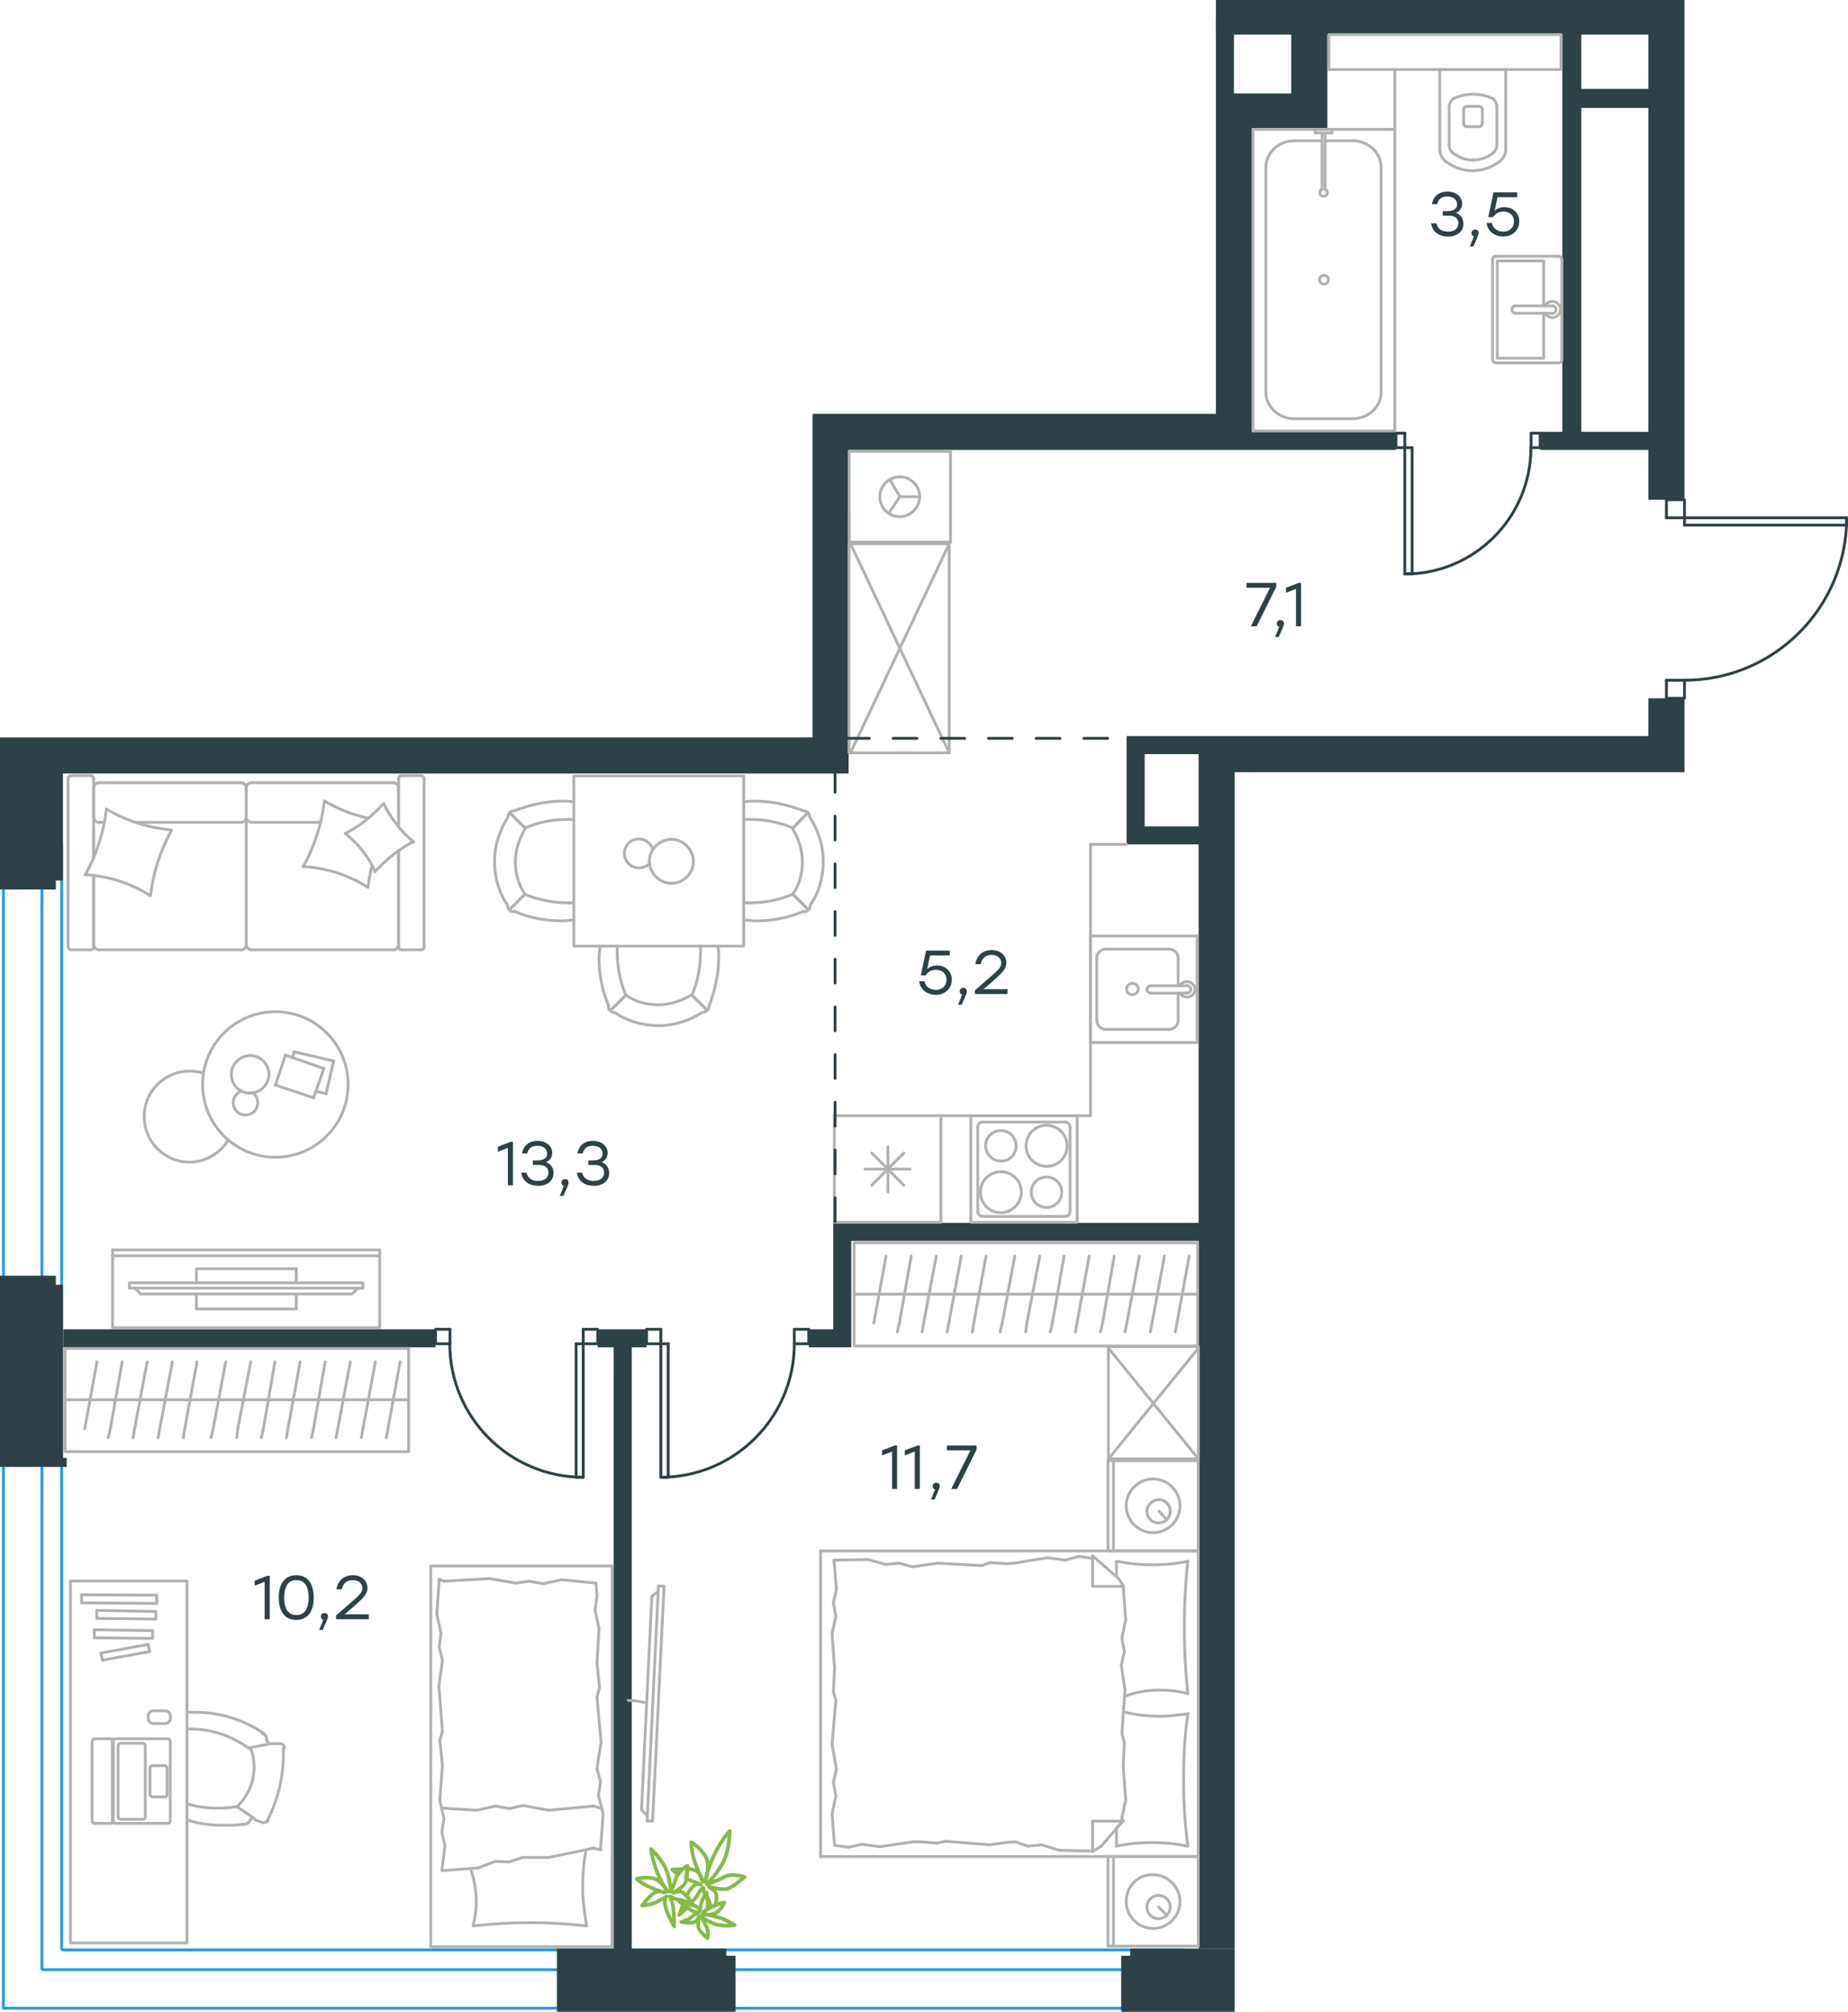 <?xml version="1.0" encoding="utf-8"?>
<!-- Generator: Adobe Illustrator 26.5.0, SVG Export Plug-In . SVG Version: 6.00 Build 0)  -->
<svg version="1.1" id="Слой_1" xmlns="http://www.w3.org/2000/svg" xmlns:xlink="http://www.w3.org/1999/xlink" x="0px" y="0px"
	 viewBox="0 0 983.2 1070" style="enable-background:new 0 0 983.2 1070;" xml:space="preserve">
<style type="text/css">
	.st0{fill:none;stroke:#1D9CEB;stroke-width:1.5;stroke-linecap:round;stroke-linejoin:round;stroke-miterlimit:22.926;}
	.st1{enable-background:new    ;}
	.st2{fill:#2D4146;}
	.st3{fill-rule:evenodd;clip-rule:evenodd;fill:#2D4146;}
	.st4{fill:none;stroke:#2D4146;stroke-width:1.5;stroke-linecap:round;stroke-linejoin:round;stroke-miterlimit:10;}
	.st5{fill:none;stroke:#B2B1B0;stroke-width:1.5;stroke-linecap:round;stroke-linejoin:round;stroke-miterlimit:22.926;}
	.st6{fill:none;stroke:#84BC4A;stroke-width:2;stroke-linecap:round;stroke-linejoin:round;stroke-miterlimit:22.926;}
	.st7{fill:none;stroke:#2D4146;stroke-width:1.5;stroke-linecap:round;stroke-linejoin:round;stroke-dasharray:12.684,12.684;}
</style>
<line class="st0" x1="629.4" y1="1068.1" x2="2.4" y2="1068.1"/>
<line class="st0" x1="629.5" y1="1037.1" x2="33.4" y2="1037.1"/>
<line class="st0" x1="629.5" y1="1047.6" x2="22.4" y2="1047.6"/>
<line class="st0" x1="1.8" y1="1068.1" x2="1.8" y2="449.7"/>
<line class="st0" x1="32.8" y1="1036.5" x2="32.8" y2="449.7"/>
<line class="st0" x1="22.3" y1="1047" x2="22.3" y2="449.7"/>
<g>
	<g class="st1">
		<path class="st2" d="M143.5,838.1v23.1h-2.7v-19.9l-5.3,2.1v-2.7l6.8-2.6H143.5z"/>
		<path class="st2" d="M166.9,849.7c0,7.6-3.4,11.9-9.3,11.9c-5.8,0-9.3-4.3-9.3-11.9s3.5-11.9,9.3-11.9
			C163.5,837.7,166.9,842.1,166.9,849.7z M164.2,849.7c0-6.6-2.6-9.3-6.5-9.3c-3.9,0-6.5,2.7-6.5,9.3s2.6,9.3,6.5,9.3
			C161.5,859,164.2,856.3,164.2,849.7z"/>
		<path class="st2" d="M171.7,866.9h-1.9l2.2-5.4c-0.8-0.2-1.3-0.9-1.3-1.7c0-1.1,0.8-1.9,1.9-1.9c0.8,0,1.9,0.4,1.9,1.9
			C174.4,860.4,174.3,861.1,171.7,866.9z"/>
		<path class="st2" d="M196.1,861.2h-17.3v-2l6.7-5.8c5.6-4.9,7.3-6.3,7.3-8.7c0-2.5-2-4.3-5.2-4.3c-3.3,0-5.1,1.9-5.8,4.9H179
			c0.7-4.6,4-7.5,8.7-7.5c4.7,0,7.8,3,7.8,6.8c0,3.4-2.4,5.5-7.7,10.2l-4.4,3.8h12.8V861.2z"/>
	</g>
	<g class="st1">
		<path class="st2" d="M506.4,521.1c0,4.7-3.7,8-8.4,8c-4.4,0-8.3-2.4-9-7.2h2.8c0.7,3,3.1,4.6,6.2,4.6c3.3,0,5.6-2.3,5.6-5.4
			c0-3.2-2.4-5.3-5.6-5.3c-2.6,0-4.4,1.2-5.5,3h-2.6l2.8-13.2h12.6v2.6h-10.5l-1.5,7.2c1.3-1.2,3-1.9,5.3-1.9
			C502.8,513.5,506.4,516.4,506.4,521.1z"/>
		<path class="st2" d="M511.6,534.4h-1.9l2.2-5.4c-0.8-0.2-1.3-0.9-1.3-1.7c0-1.1,0.8-1.9,1.9-1.9c0.8,0,1.9,0.4,1.9,1.9
			C514.4,527.9,514.3,528.6,511.6,534.4z"/>
		<path class="st2" d="M536,528.7h-17.3v-2l6.7-5.8c5.6-4.9,7.3-6.3,7.3-8.7c0-2.5-2-4.3-5.2-4.3c-3.3,0-5.1,1.9-5.8,4.9h-2.8
			c0.7-4.6,4-7.5,8.7-7.5c4.7,0,7.8,3,7.8,6.8c0,3.4-2.4,5.5-7.7,10.2l-4.4,3.8H536V528.7z"/>
	</g>
	<g class="st1">
		<path class="st2" d="M477.3,768.8v23.1h-2.7V772l-5.3,2.1v-2.7l6.8-2.6H477.3z"/>
		<path class="st2" d="M489.4,768.8v23.1h-2.7V772l-5.3,2.1v-2.7l6.8-2.6H489.4z"/>
		<path class="st2" d="M497.2,797.6h-1.9l2.2-5.4c-0.8-0.2-1.3-0.9-1.3-1.7c0-1.1,0.8-1.9,1.9-1.9c0.8,0,1.9,0.4,1.9,1.9
			C499.9,791.1,499.8,791.8,497.2,797.6z"/>
		<path class="st2" d="M519.6,768.8v2.1l-10.4,21h-3.1l10.2-20.5h-12.5v-2.6H519.6z"/>
	</g>
	<g class="st1">
		<path class="st2" d="M778.6,119c0,4.2-3.4,6.8-8.2,6.8c-4.5,0-8.3-2.2-9-7h2.8c0.7,3.1,3.2,4.4,6.2,4.4c3.4,0,5.5-1.7,5.5-4.4
			c0-2.3-1.4-4.1-5.1-4.1h-3.2v-2.4h2.4c3.5,0,5.2-1.3,5.2-3.6c0-2.6-2.1-4.2-5.1-4.2c-2.8,0-4.7,1-5.5,4.1h-2.8
			c0.9-4.7,4.2-6.7,8.3-6.7c4.4,0,7.8,2.6,7.8,6.4c0,2.2-1.2,4.1-3.3,4.9C777.1,114.1,778.6,116.2,778.6,119z"/>
		<path class="st2" d="M783.9,131.1h-1.9l2.2-5.4c-0.8-0.2-1.3-0.9-1.3-1.7c0-1.1,0.8-1.9,1.9-1.9c0.8,0,1.9,0.4,1.9,1.9
			C786.6,124.6,786.5,125.3,783.9,131.1z"/>
		<path class="st2" d="M808.3,117.8c0,4.7-3.7,8-8.4,8c-4.4,0-8.3-2.4-9-7.2h2.8c0.7,3,3.1,4.6,6.2,4.6c3.3,0,5.6-2.3,5.6-5.4
			c0-3.2-2.4-5.3-5.6-5.3c-2.6,0-4.4,1.2-5.5,3h-2.6l2.8-13.2h12.6v2.6h-10.5l-1.5,7.2c1.3-1.2,3-1.9,5.3-1.9
			C804.8,110.2,808.3,113.1,808.3,117.8z"/>
	</g>
	<g class="st1">
		<path class="st2" d="M272.9,607.3v23.1h-2.7v-19.9l-5.3,2.1v-2.7l6.8-2.6H272.9z"/>
		<path class="st2" d="M294.5,623.9c0,4.2-3.4,6.8-8.2,6.8c-4.5,0-8.3-2.2-9-7h2.8c0.7,3.1,3.2,4.4,6.2,4.4c3.4,0,5.5-1.7,5.5-4.4
			c0-2.3-1.4-4.1-5.1-4.1h-3.2v-2.4h2.4c3.5,0,5.2-1.3,5.2-3.6c0-2.6-2.1-4.2-5.1-4.2c-2.8,0-4.7,1-5.5,4.1h-2.8
			c0.9-4.7,4.2-6.7,8.3-6.7c4.4,0,7.8,2.6,7.8,6.4c0,2.2-1.2,4.1-3.3,4.9C293,619,294.5,621.1,294.5,623.9z"/>
		<path class="st2" d="M299.7,636.1h-1.9l2.2-5.4c-0.8-0.2-1.3-0.9-1.3-1.7c0-1.1,0.8-1.9,1.9-1.9c0.8,0,1.9,0.4,1.9,1.9
			C302.5,629.5,302.4,630.3,299.7,636.1z"/>
		<path class="st2" d="M324.1,623.9c0,4.2-3.4,6.8-8.2,6.8c-4.5,0-8.3-2.2-9-7h2.8c0.7,3.1,3.2,4.4,6.2,4.4c3.4,0,5.5-1.7,5.5-4.4
			c0-2.3-1.4-4.1-5.1-4.1H313v-2.4h2.4c3.5,0,5.2-1.3,5.2-3.6c0-2.6-2.1-4.2-5.1-4.2c-2.8,0-4.7,1-5.5,4.1h-2.8
			c0.9-4.7,4.2-6.7,8.3-6.7c4.4,0,7.8,2.6,7.8,6.4c0,2.2-1.2,4.1-3.3,4.9C322.6,619,324.1,621.1,324.1,623.9z"/>
	</g>
	<g class="st1">
		<path class="st2" d="M679,310v2.1l-10.4,21h-3.1l10.2-20.5h-12.5V310H679z"/>
		<path class="st2" d="M680.3,338.8h-1.9l2.2-5.4c-0.8-0.2-1.3-0.9-1.3-1.7c0-1.1,0.8-1.9,1.9-1.9c0.8,0,1.9,0.4,1.9,1.9
			C683.1,332.2,683,333,680.3,338.8z"/>
		<path class="st2" d="M692.2,310v23.1h-2.7v-19.9l-5.3,2.1v-2.7l6.8-2.6H692.2z"/>
	</g>
</g>
<g>
	<polygon class="st2" points="386.4,1036.4 336.1,1036.4 336.1,716.6 344,716.6 344,707 318,707 318,716.6 326.5,716.6 
		326.5,1036.4 296.3,1036.4 296.3,1070 343.8,1070 386.4,1070 391.3,1070 391.3,1040.2 386.4,1040.2 	"/>
	<polygon class="st2" points="33.5,683.3 29.7,683.3 29.7,678.5 0,678.5 0,780.2 3.4,780.2 7.6,780.2 29.7,780.2 33.5,780.2 
		35.5,780.2 35.5,775.4 33.5,775.4 	"/>
	<rect x="33.6" y="707" class="st2" width="198.1" height="9.6"/>
	<polygon class="st2" points="896.2,391.5 896.2,391.5 896.2,371.4 877.7,371.4 877,371.4 877,391.5 645.6,391.5 637.7,391.5 
		599.4,391.5 599.4,401.1 637.7,401.1 637.7,410.7 637.7,439.5 609,439.5 609,401.1 599.4,401.1 599.4,439.5 599.4,449.1 
		637.7,449.1 637.7,650.4 452.9,650.4 443.3,650.4 443.3,660 443.3,707 430.3,707 430.3,716.6 443.3,716.6 451.8,716.6 452.9,716.6 
		452.9,660 637.7,660 637.7,1036.4 637.7,1036.4 656.9,1036.4 656.9,1036.4 656.9,683.5 656.9,410.7 685.7,410.7 695.3,410.7 
		868,410.7 877.6,410.7 896.2,410.7 	"/>
	<polygon class="st2" points="656.9,1036.4 601.3,1036.4 601.3,1040.2 596.5,1040.2 596.5,1070 596.5,1070 596.5,1070 601.3,1070 
		656.9,1070 	"/>
	<polygon class="st2" points="666.1,229.7 666.1,220.1 666.1,68.9 687,68.9 706.2,68.9 706.2,49.7 706.2,0 687,0 687,49.7 
		666.1,49.7 656.5,49.7 656.5,9.8 646.9,9.8 646.9,49.7 646.9,56.3 646.9,68.9 646.9,220.1 451.5,220.1 432.3,220.1 432.3,239.3 
		432.3,392.2 33.5,392.2 0,392.2 0,473.1 29.7,473.1 29.7,468.3 33.5,468.3 33.5,411.4 432.3,411.4 451.5,411.4 451.5,392.2 
		451.5,239.3 658.5,239.3 666.1,239.3 742.7,239.3 742.7,229.7 	"/>
	<polygon class="st2" points="896.2,145.4 896.2,126.2 896.2,126.2 896.2,0 877,0 877,46.7 877,56.3 877,88.3 877,229.7 
		819.4,229.7 819.4,239.3 877,239.3 877,265.8 896.2,265.8 896.2,252.4 896.2,252.4 896.2,242.8 896.2,242.8 896.2,201.5 
		896.2,201.5 896.2,200.6 896.2,200.6 	"/>
	<rect x="831.2" y="14.7" class="st2" width="10.1" height="215.5"/>
	<rect x="833.1" y="47.3" class="st2" width="55.3" height="10.1"/>
</g>
<rect x="646.9" class="st3" width="237.6" height="18.4"/>
<g>
	<line class="st4" x1="896.2" y1="279.3" x2="896.2" y2="275.4"/>
	<line class="st4" x1="886.6" y1="275.4" x2="896.2" y2="275.4"/>
	<line class="st4" x1="896.2" y1="361.8" x2="886.6" y2="361.8"/>
	<polyline class="st4" points="896.2,279.3 982.5,279.3 982.5,275.4 896.2,275.4 	"/>
	<polyline class="st4" points="896.2,275.4 896.2,265.8 886.6,265.8 886.6,275.4 	"/>
	<polyline class="st4" points="896.2,361.8 896.2,371.4 886.6,371.4 886.6,361.8 	"/>
	<path class="st4" d="M896.2,361.8c47.7,0,86.3-38.7,86.3-86.4"/>
	<polyline class="st4" points="239.4,714.7 231.7,714.7 231.7,707 239.4,707 	"/>
	<line class="st4" x1="306.5" y1="714.7" x2="310.3" y2="714.7"/>
	<line class="st4" x1="310.3" y1="707" x2="310.3" y2="714.7"/>
	<line class="st4" x1="239.4" y1="714.7" x2="239.4" y2="707"/>
	<polyline class="st4" points="306.5,714.7 306.5,785.7 310.3,785.7 310.3,714.7 	"/>
	<polyline class="st4" points="310.3,714.7 318,714.7 318,707 310.3,707 	"/>
	<path class="st4" d="M310.3,785.7c-39.2,0-71-31.8-71-71"/>
	<polyline class="st4" points="422.6,714.7 430.3,714.7 430.3,707 422.6,707 	"/>
	<line class="st4" x1="355.5" y1="714.7" x2="351.6" y2="714.7"/>
	<line class="st4" x1="351.6" y1="707" x2="351.6" y2="714.7"/>
	<line class="st4" x1="422.6" y1="714.7" x2="422.6" y2="707"/>
	<polyline class="st4" points="355.5,714.7 355.5,785.7 351.6,785.7 351.6,714.7 	"/>
	<polyline class="st4" points="351.6,714.7 344,714.7 344,707 351.6,707 	"/>
	<path class="st4" d="M351.6,785.7c39.2,0,71-31.8,71-71"/>
	<line class="st4" x1="751.3" y1="238.1" x2="747.4" y2="238.1"/>
	<line class="st4" x1="747.4" y1="230.4" x2="747.4" y2="238.1"/>
	<line class="st4" x1="814.6" y1="238.1" x2="814.6" y2="230.4"/>
	<polyline class="st4" points="751.3,238.1 751.3,305.2 747.4,305.2 747.4,238.1 	"/>
	<polyline class="st4" points="747.4,238.1 742.7,238.1 742.7,230.4 747.4,230.4 	"/>
	<polyline class="st4" points="814.6,238.1 819.4,238.1 819.4,230.4 814.6,230.4 	"/>
	<path class="st4" d="M747.4,305.3c37.1,0,67.1-30.1,67.1-67.2"/>
</g>
<g>
	<line class="st5" x1="637.5" y1="987.4" x2="637.5" y2="1035.1"/>
	<line class="st5" x1="589.5" y1="1035.1" x2="589.5" y2="987.4"/>
	<line class="st5" x1="589.5" y1="987.4" x2="637.5" y2="987.4"/>
	<line class="st5" x1="637.5" y1="1035.1" x2="589.5" y2="1035.1"/>
	<line class="st5" x1="616.4" y1="1014.3" x2="620.9" y2="1018.8"/>
	<line class="st5" x1="592.4" y1="1035.1" x2="592.4" y2="987.4"/>
	<path class="st5" d="M599.2,1011.4c0,7.8,6.5,14.3,14.3,14.3s14.3-6.5,14.3-14.3s-6.5-14.3-14.3-14.3
		C605.4,996.8,599.2,1003.3,599.2,1011.4z"/>
	<path class="st5" d="M610.2,1014.3c0,3.6,2.9,6.2,6.2,6.2c3.6,0,6.2-2.9,6.2-6.2c0-3.6-2.9-6.2-6.2-6.2S610.2,1010.7,610.2,1014.3z
		"/>
	<line class="st5" x1="637.5" y1="824.9" x2="637.5" y2="987.4"/>
	<line class="st5" x1="594" y1="838.7" x2="594" y2="830.4"/>
	<line class="st5" x1="597.6" y1="968.6" x2="581.3" y2="968.6"/>
	<line class="st5" x1="594" y1="972.1" x2="597.6" y2="968.6"/>
	<line class="st5" x1="436.6" y1="824.9" x2="637.5" y2="824.9"/>
	<line class="st5" x1="581.3" y1="984.8" x2="581.3" y2="968.6"/>
	<line class="st5" x1="637.5" y1="987.4" x2="436.6" y2="987.4"/>
	<line class="st5" x1="581.3" y1="827.5" x2="595" y2="839.5"/>
	<line class="st5" x1="595" y1="839.5" x2="597.9" y2="843.7"/>
	<line class="st5" x1="594" y1="981.9" x2="594" y2="972.4"/>
	<line class="st5" x1="597.6" y1="843.7" x2="581.3" y2="843.7"/>
	<line class="st5" x1="597.6" y1="968.3" x2="585.9" y2="981.9"/>
	<line class="st5" x1="585.9" y1="981.9" x2="581.3" y2="984.8"/>
	<line class="st5" x1="581.3" y1="827.5" x2="581.3" y2="843.7"/>
	<line class="st5" x1="443.4" y1="899.8" x2="444" y2="887.2"/>
	<line class="st5" x1="445" y1="941" x2="442.7" y2="927.7"/>
	<line class="st5" x1="444.7" y1="955.3" x2="443.4" y2="948.1"/>
	<line class="st5" x1="443.4" y1="948.1" x2="445" y2="941"/>
	<line class="st5" x1="444.7" y1="904.4" x2="443.4" y2="899.8"/>
	<line class="st5" x1="442.7" y1="927.7" x2="444.7" y2="904.4"/>
	<line class="st5" x1="444" y1="981.5" x2="442.7" y2="964.7"/>
	<line class="st5" x1="442.7" y1="964.7" x2="444.7" y2="955.3"/>
	<line class="st5" x1="445" y1="845.3" x2="443.7" y2="829.8"/>
	<line class="st5" x1="444.7" y1="859.6" x2="443.4" y2="852.5"/>
	<line class="st5" x1="443.4" y1="852.5" x2="445" y2="845.3"/>
	<line class="st5" x1="444" y1="887.2" x2="442.7" y2="869"/>
	<line class="st5" x1="442.7" y1="869" x2="444.7" y2="859.6"/>
	<line class="st5" x1="436.6" y1="824.9" x2="436.6" y2="987.4"/>
	<path class="st5" d="M632,900.8c-1.3-11.7-1.9-23.3-1.9-35.3c0-11.7,0.6-23.7,1.9-35.3"/>
	<path class="st5" d="M598.3,902.2c6.5-2.3,12.2-3.3,19.1-3.3c4.9,0,9.7,0.6,14.3,1.9"/>
	<path class="st5" d="M632,830.4c-6.2,1.3-12.7,1.9-18.8,1.9c-6.5,0-12.7-0.6-18.8-1.9"/>
	<path class="st5" d="M632,911.5c-4.9,0.6-9.7,1.3-14.3,1.3c-6.8,0-13.3-0.6-19.8-2.3"/>
	<line class="st5" x1="540.1" y1="979.6" x2="535.6" y2="979.9"/>
	<line class="st5" x1="554.1" y1="981.2" x2="546.9" y2="981.9"/>
	<line class="st5" x1="546.9" y1="981.9" x2="540.1" y2="979.6"/>
	<line class="st5" x1="581.3" y1="984.5" x2="563.5" y2="984.1"/>
	<line class="st5" x1="563.5" y1="984.1" x2="554.1" y2="981.2"/>
	<line class="st5" x1="498.6" y1="980.3" x2="489.8" y2="979.6"/>
	<line class="st5" x1="535.6" y1="979.9" x2="526.5" y2="981.2"/>
	<line class="st5" x1="503.1" y1="979.3" x2="498.6" y2="980.3"/>
	<line class="st5" x1="526.5" y1="981.2" x2="503.1" y2="979.3"/>
	<line class="st5" x1="489.8" y1="979.6" x2="485.9" y2="979.6"/>
	<line class="st5" x1="458.6" y1="980.9" x2="451.5" y2="982.5"/>
	<line class="st5" x1="451.5" y1="982.5" x2="444.4" y2="981.5"/>
	<line class="st5" x1="485.9" y1="979.6" x2="468.1" y2="982.2"/>
	<line class="st5" x1="468.1" y1="982.2" x2="458.6" y2="980.9"/>
	<line class="st5" x1="485.3" y1="833.3" x2="489.8" y2="832.7"/>
	<line class="st5" x1="471.3" y1="832.1" x2="478.4" y2="831.4"/>
	<line class="st5" x1="478.4" y1="831.4" x2="485.3" y2="833.3"/>
	<line class="st5" x1="443.7" y1="829.8" x2="461.9" y2="829.5"/>
	<line class="st5" x1="461.9" y1="829.5" x2="471.3" y2="832.1"/>
	<line class="st5" x1="526.8" y1="831.1" x2="535.6" y2="831.7"/>
	<line class="st5" x1="489.8" y1="832.7" x2="498.9" y2="831.4"/>
	<line class="st5" x1="522.3" y1="832.7" x2="526.8" y2="831.1"/>
	<line class="st5" x1="498.9" y1="831.4" x2="522.3" y2="832.7"/>
	<line class="st5" x1="535.6" y1="831.7" x2="539.5" y2="831.4"/>
	<line class="st5" x1="581" y1="828.8" x2="581.7" y2="828.8"/>
	<line class="st5" x1="566.7" y1="829.8" x2="573.9" y2="827.8"/>
	<line class="st5" x1="573.9" y1="827.8" x2="581" y2="828.8"/>
	<line class="st5" x1="539.5" y1="831.4" x2="557.3" y2="828.5"/>
	<line class="st5" x1="557.3" y1="828.5" x2="566.7" y2="829.8"/>
	<path class="st5" d="M632,981.9c-1.6-11.7-2.3-23.3-2.3-35.3c0-11.7,0.6-23.7,2.3-35.3"/>
	<path class="st5" d="M594,981.9c6.2-1.3,12.7-1.9,18.8-1.9c6.5,0,12.7,0.6,18.8,1.9"/>
	<line class="st5" x1="598.2" y1="926.7" x2="597.6" y2="939.4"/>
	<line class="st5" x1="596.6" y1="885.6" x2="598.5" y2="898.9"/>
	<line class="st5" x1="596.9" y1="871.3" x2="598.2" y2="878.4"/>
	<line class="st5" x1="598.2" y1="878.4" x2="596.6" y2="885.6"/>
	<line class="st5" x1="596.9" y1="922.2" x2="598.2" y2="926.7"/>
	<line class="st5" x1="598.5" y1="898.9" x2="596.9" y2="922.2"/>
	<line class="st5" x1="597.6" y1="843.7" x2="598.9" y2="861.6"/>
	<line class="st5" x1="598.9" y1="861.6" x2="596.9" y2="871.3"/>
	<line class="st5" x1="596.9" y1="967" x2="597.2" y2="968.6"/>
	<line class="st5" x1="597.6" y1="939.4" x2="598.9" y2="957.2"/>
	<line class="st5" x1="598.9" y1="957.2" x2="596.9" y2="967"/>
	<line class="st5" x1="637.5" y1="776.9" x2="637.5" y2="824.9"/>
	<line class="st5" x1="589.5" y1="824.9" x2="589.5" y2="776.9"/>
	<line class="st5" x1="589.8" y1="776.9" x2="637.5" y2="776.9"/>
	<line class="st5" x1="637.5" y1="824.9" x2="589.8" y2="824.9"/>
	<line class="st5" x1="616.7" y1="803.8" x2="620.9" y2="808.4"/>
	<line class="st5" x1="592.4" y1="824.9" x2="592.4" y2="776.9"/>
	<path class="st5" d="M599.2,800.9c0,7.8,6.5,14.3,14.3,14.3s14.3-6.5,14.3-14.3s-6.5-14.3-14.3-14.3S599.2,793.1,599.2,800.9z"/>
	<path class="st5" d="M610.2,803.8c0,3.6,2.9,6.2,6.2,6.2c3.6,0,6.2-2.9,6.2-6.2c0-3.6-2.9-6.2-6.2-6.2
		C613.1,797.7,610.2,800.6,610.2,803.8z"/>
</g>
<g>
	<path class="st5" d="M344,905.8c-3.3-0.8-6.6-1.4-9.8-1.4"/>
	<line class="st5" x1="350.3" y1="843.5" x2="344.3" y2="968.5"/>
	<line class="st5" x1="347.2" y1="968.5" x2="353.3" y2="843.7"/>
	<line class="st5" x1="353.3" y1="843.7" x2="350.3" y2="843.5"/>
	<line class="st5" x1="341.3" y1="962.5" x2="346.8" y2="849.1"/>
	<line class="st5" x1="344.3" y1="965.8" x2="341.3" y2="962.5"/>
	<line class="st5" x1="346.8" y1="849.1" x2="350.3" y2="846.2"/>
	<line class="st5" x1="347.2" y1="968.5" x2="344.3" y2="968.5"/>
</g>
<g>
	<line class="st5" x1="454.4" y1="688.3" x2="529.1" y2="688.3"/>
	<line class="st5" x1="517.3" y1="708.4" x2="518.1" y2="703.7"/>
	<line class="st5" x1="518.1" y1="703.7" x2="524.6" y2="668.1"/>
	<line class="st5" x1="503.9" y1="708.4" x2="504.8" y2="703.7"/>
	<line class="st5" x1="504.8" y1="703.7" x2="511.4" y2="668.1"/>
	<line class="st5" x1="490.6" y1="708.4" x2="491.4" y2="703.7"/>
	<line class="st5" x1="491.4" y1="703.7" x2="498.1" y2="668.1"/>
	<line class="st5" x1="477.4" y1="708.4" x2="478.5" y2="703.7"/>
	<line class="st5" x1="478.5" y1="703.7" x2="484.8" y2="668.1"/>
	<line class="st5" x1="464.9" y1="703.7" x2="471.4" y2="668.1"/>
	<rect x="454.4" y="661" class="st5" width="182.8" height="54.9"/>
	<line class="st5" x1="529.1" y1="688.3" x2="637.2" y2="688.3"/>
	<line class="st5" x1="625.3" y1="708.4" x2="626.2" y2="703.7"/>
	<line class="st5" x1="626.2" y1="703.7" x2="632.7" y2="668.1"/>
	<line class="st5" x1="612" y1="708.4" x2="612.9" y2="703.7"/>
	<line class="st5" x1="612.9" y1="703.7" x2="619.5" y2="668.1"/>
	<line class="st5" x1="598.6" y1="708.4" x2="599.5" y2="703.7"/>
	<line class="st5" x1="599.5" y1="703.7" x2="606.2" y2="668.1"/>
	<line class="st5" x1="585.5" y1="708.4" x2="586.6" y2="703.7"/>
	<line class="st5" x1="586.6" y1="703.7" x2="592.8" y2="668.1"/>
	<line class="st5" x1="572.2" y1="708.4" x2="573" y2="703.7"/>
	<line class="st5" x1="573" y1="703.7" x2="579.5" y2="668.1"/>
	<line class="st5" x1="558.8" y1="708.4" x2="559.9" y2="703.7"/>
	<line class="st5" x1="559.9" y1="703.7" x2="566.1" y2="668.1"/>
	<line class="st5" x1="545.7" y1="708.4" x2="546.3" y2="703.7"/>
	<line class="st5" x1="546.3" y1="703.7" x2="553.2" y2="668.1"/>
	<line class="st5" x1="533.2" y1="703.7" x2="539.9" y2="668.1"/>
	<line class="st5" x1="532.1" y1="708.4" x2="533.2" y2="703.7"/>
</g>
<g>
	<rect x="589.7" y="716.2" class="st5" width="47.9" height="59.7"/>
	<line class="st5" x1="589.7" y1="776" x2="637.6" y2="717"/>
	<line class="st5" x1="589.7" y1="717" x2="637.6" y2="775.9"/>
</g>
<g>
	<path class="st6" d="M376,1002.1c0,0,3.5-2.9,8-10.2c4.4-7.3,4.2-18,4.2-18s-4.9,5.3-8.6,13.5c-3.8,8.2-4.4,13.5-4.4,13.5
		s2.9-8.2,0.4-13.1c-2.7-4.9-7.8-8-7.8-8s-0.2,3.3,1.3,8.7c1.6,5.3,4.7,12.2,4.7,12.2s-0.9-4.9-4.2-6c-0.9-0.2-2.4-0.7-4-0.7
		c-0.2,1.6-0.2,3.8-0.7,5.3c0.2,0.2,0.7,0.2,0.7,0.2c3.5,1.1,7.3,2.9,7.3,2.9s-1.8-1.8-4.9,1.8c-0.9,0.9-1.8,2.4-2.7,4
		c0.9,1.1,2,2.7,2.7,3.5c1.6-1.6,2.9-3.1,3.3-4.2c1.8-3.1,2.9-3.5,2.9-3.5s-0.2,1.6,0.9,3.5c0.4-0.7,0.7-0.9,0.7-0.9
		s0.2,1.3,0.7,3.1c0.7,1.3,1.3,2.9,1.8,4.7c0.7-0.4,1.3-0.7,2.2-1.1l0.2-0.2c0.7-3.1,0.7-6.4-0.7-7.5l-2.9-2.2c0,0,7.5,2.4,10.6,0.9
		c3.1-1.3,8.4-6,8.4-6s-6.6-2.2-10.4-0.2C381.8,1000.4,376,1002.1,376,1002.1z M363.2,994.2c-2.9,0-5.5,0.2-5.5,0.2s1.3,1.3,3.1,2.7
		C361.4,995.7,362.1,994.8,363.2,994.2z M364.3,1011.2c-0.2,0.2-0.2,0.7-0.4,0.9c0.9,0.2,2.2,0.7,3.3,0.9l0.2-0.2
		C366.7,1012.3,365.6,1011.7,364.3,1011.2z M363.4,1013.2c-1.1,2.9-2,5.3-2,5.3s2-1.8,4.2-3.8C365,1014.3,364.1,1013.7,363.4,1013.2
		z M379.1,1018.3c0,0.2,0.2,0.7,0.2,0.7h0.2c0-0.2,0.2-0.4,0.2-0.9C379.4,1018.3,379.4,1018.3,379.1,1018.3z"/>
	<path class="st6" d="M356.8,1006.1c0,0,0.2-3.5-1.8-10.2c-2.2-6.7-8.6-12.4-8.6-12.4s0.7,6.2,3.5,12.9c2.9,6.7,5.3,9.8,5.3,9.8
		s-2.9-5.8-7.3-7.1c-4.4-1.1-9.1,0.2-9.1,0.2s1.8,2,6,4s8.6,3.3,8.6,3.3s-2.2-1.3-4.7-0.2c-2.7,1.3-7.1,7.1-7.1,7.1s5.3-0.4,8-2
		s5.3-2.9,5.3-2.9s-1.6,0.2-1.1,4.2c0.4,4,4.9,11.8,4.9,11.8s0-9.3-0.9-12s-1.1-4-1.1-4s1.8,1.6,4.7,1.8c2.2,0.2,4.9,2,6.6,2.9
		c0.2,0.2,0.7,0.2,0.7,0.2c-0.9-1.6-4.9-8.2-7.5-7.5l-2.9,0.7c0,0,5.8-3.3,6.6-6c0.9-2.7,0.9-8.4,0.9-8.4s-4.9,2.9-6,6.2
		C359,1001.9,356.8,1006.1,356.8,1006.1z"/>
	<path class="st6" d="M372.9,1019.2c0,0,1.8,1.8,6.6,3.8c4.9,2,11.3,0.9,11.3,0.9s-3.8-2.7-8.9-4.2c-5.3-1.6-8.2-1.6-8.2-1.6
		s4.7,1.1,7.5-0.9c2.9-2,4.2-5.3,4.2-5.3s-2,0.2-5.1,1.6c-3.1,1.3-6,3.3-6,3.3s1.8-0.7,2.2-2.7s-0.7-7.3-0.7-7.3s-2.2,3.3-2.7,5.5
		c-0.4,2.2-0.9,4.4-0.9,4.4s0.7-0.9-1.8-2.7c-2.4-1.8-9.1-2.7-9.1-2.7s5.3,4.4,7.3,5.1c2,0.7,2.7,1.3,2.7,1.3s-1.8,0.2-3.3,1.8
		c-1.6,1.6-5.5,2.7-5.5,2.7s7.1,1.3,8.2-0.7l1.1-2c0,0-0.9,4.9,0.2,6.7c1.1,1.8,4.4,4.7,4.4,4.7s0.9-4.2-0.7-6.4
		C374.5,1022.3,372.9,1019.2,372.9,1019.2z"/>
</g>
<g>
	<line class="st5" x1="500.6" y1="593.4" x2="500.6" y2="650.1"/>
	<line class="st5" x1="472.4" y1="609.8" x2="472.4" y2="634"/>
	<line class="st5" x1="463.8" y1="630.4" x2="480.9" y2="613.2"/>
	<line class="st5" x1="463.8" y1="613.2" x2="480.9" y2="630.4"/>
	<line class="st5" x1="460.2" y1="621.8" x2="484.3" y2="621.8"/>
	<line class="st5" x1="500.6" y1="650.1" x2="443.9" y2="650.1"/>
	<line class="st5" x1="443.9" y1="593.4" x2="443.9" y2="650.1"/>
	<line class="st5" x1="500.6" y1="593.4" x2="443.9" y2="593.4"/>
</g>
<g>
	<rect x="580.2" y="497.8" class="st5" width="56.7" height="56.7"/>
	<line class="st5" x1="612.3" y1="528.2" x2="631.3" y2="528.2"/>
	<line class="st5" x1="626.8" y1="524.3" x2="626.8" y2="509.5"/>
	<line class="st5" x1="583.5" y1="509.5" x2="583.5" y2="542.8"/>
	<line class="st5" x1="626.8" y1="542.8" x2="626.8" y2="528.2"/>
	<line class="st5" x1="588.3" y1="547.5" x2="622.1" y2="547.5"/>
	<line class="st5" x1="631.3" y1="524.3" x2="612.3" y2="524.3"/>
	<line class="st5" x1="622.1" y1="504.8" x2="588.3" y2="504.8"/>
	<path class="st5" d="M612.3,528.2L612.3,528.2c-1.1,0-2-0.8-2-1.9c0-1.1,0.8-1.9,2-1.9"/>
	<path class="st5" d="M622.1,504.8c2.5,0,4.7,2.2,4.7,4.7"/>
	<path class="st5" d="M627.7,524.3c0.8-1.4,2.2-2.2,3.9-2.2c2.2,0,4.2,1.9,4.2,4.1c0,2.2-2,4.1-4.2,4.1c-1.7,0-3.1-0.8-3.9-2.2"/>
	<path class="st5" d="M588.3,547.5c-2.5,0-4.7-2.2-4.7-4.7"/>
	<path class="st5" d="M626.8,542.8c0,2.5-2.2,4.7-4.7,4.7"/>
	<path class="st5" d="M583.5,509.5c0-2.5,2.2-4.7,4.7-4.7"/>
	<path class="st5" d="M631.3,524.3h0.3c1.1,0,2,0.8,2,1.9c0,1.1-0.8,1.9-2,1.9h-0.3"/>
	<path class="st5" d="M602.5,529c1.7,0,3.1-1.4,3.1-3c0-1.7-1.4-3-3.1-3s-3.1,1.4-3.1,3C599.4,527.9,600.8,529,602.5,529z"/>
</g>
<g>
	<path class="st5" d="M540.6,609.4c0-4.5-3.6-8.1-8.1-8.1s-8.1,3.6-8.1,8.1s3.6,8.1,8.1,8.1C537,617.6,540.6,614.2,540.6,609.4z"/>
	<path class="st5" d="M543.4,634.1c0-5.9-4.7-10.9-10.9-10.9c-5.9,0-10.9,4.8-10.9,10.9c0,5.9,4.7,10.9,10.9,10.9
		C538.4,645,543.4,640,543.4,634.1z"/>
	<path class="st5" d="M564.9,634.1c0-4.5-3.6-8.1-8.1-8.1s-8.1,3.6-8.1,8.1s3.6,8.1,8.1,8.1C561.2,642.2,564.9,638.6,564.9,634.1z"
		/>
	<path class="st5" d="M567.7,609.4c0-5.9-4.7-10.9-10.9-10.9c-5.9,0-10.9,4.8-10.9,10.9c0,5.9,4.7,10.9,10.9,10.9
		C562.9,620.4,567.7,615.6,567.7,609.4z"/>
	<line class="st5" x1="520.2" y1="644.2" x2="520.2" y2="599.6"/>
	<line class="st5" x1="566.8" y1="647" x2="522.7" y2="647"/>
	<line class="st5" x1="569.3" y1="599.6" x2="569.3" y2="644.2"/>
	<line class="st5" x1="522.7" y1="596.8" x2="566.8" y2="596.8"/>
	<path class="st5" d="M569.3,644.2L569.3,644.2c0,1.7-1.1,2.8-2.5,2.8"/>
	<path class="st5" d="M520.2,599.6L520.2,599.6c0-1.7,1.1-2.8,2.5-2.8"/>
	<path class="st5" d="M522.7,647L522.7,647c-1.4,0-2.5-1.4-2.5-2.8"/>
	<path class="st5" d="M566.8,596.8L566.8,596.8c1.4,0,2.5,1.4,2.5,2.8"/>
	<rect x="516.5" y="593.4" class="st5" width="56.6" height="56.7"/>
</g>
<line class="st5" x1="580.2" y1="449.1" x2="580.2" y2="592.8"/>
<line class="st5" x1="499.7" y1="593.4" x2="580.2" y2="593.4"/>
<line class="st5" x1="580.2" y1="449.1" x2="599.4" y2="449.1"/>
<g>
	<line class="st5" x1="292" y1="962.8" x2="278.3" y2="960.3"/>
	<line class="st5" x1="271" y1="961.9" x2="263.7" y2="960.6"/>
	<line class="st5" x1="278.3" y1="960.3" x2="271" y2="961.9"/>
	<line class="st5" x1="319.3" y1="961.7" x2="316" y2="960.6"/>
	<line class="st5" x1="316" y1="960.6" x2="292" y2="962.8"/>
	<line class="st5" x1="253.7" y1="962.8" x2="235.4" y2="961.7"/>
	<line class="st5" x1="263.7" y1="960.6" x2="253.7" y2="962.8"/>
	<line class="st5" x1="235.4" y1="939" x2="234" y2="925.5"/>
	<line class="st5" x1="233.5" y1="896.9" x2="235.4" y2="883.1"/>
	<line class="st5" x1="233.7" y1="876.1" x2="234.6" y2="868.5"/>
	<line class="st5" x1="235.4" y1="883.1" x2="233.7" y2="876.1"/>
	<line class="st5" x1="234" y1="925.5" x2="235.4" y2="920.9"/>
	<line class="st5" x1="235.4" y1="920.9" x2="233.5" y2="896.9"/>
	<line class="st5" x1="232.4" y1="858.5" x2="233.7" y2="840.2"/>
	<line class="st5" x1="234.6" y1="868.5" x2="232.4" y2="858.5"/>
	<line class="st5" x1="235.1" y1="974.6" x2="236.2" y2="967.1"/>
	<line class="st5" x1="234" y1="957.6" x2="235.4" y2="939"/>
	<line class="st5" x1="236.2" y1="967.1" x2="234" y2="957.6"/>
	<line class="st5" x1="317.6" y1="884.4" x2="319" y2="897.7"/>
	<line class="st5" x1="319.8" y1="926.6" x2="317.6" y2="940.6"/>
	<line class="st5" x1="319.5" y1="947.6" x2="318.4" y2="954.9"/>
	<line class="st5" x1="317.6" y1="940.6" x2="319.5" y2="947.6"/>
	<line class="st5" x1="319" y1="897.7" x2="317.6" y2="902.5"/>
	<line class="st5" x1="317.6" y1="902.5" x2="319.8" y2="926.6"/>
	<line class="st5" x1="320.9" y1="964.9" x2="319.5" y2="983.3"/>
	<line class="st5" x1="318.4" y1="954.9" x2="320.9" y2="964.9"/>
	<line class="st5" x1="317.6" y1="848.8" x2="316.6" y2="856.4"/>
	<line class="st5" x1="317.1" y1="842" x2="317.6" y2="848.8"/>
	<line class="st5" x1="318.7" y1="866.1" x2="317.6" y2="884.4"/>
	<line class="st5" x1="316.6" y1="856.4" x2="318.7" y2="866.1"/>
	<line class="st5" x1="229.2" y1="832.9" x2="325.7" y2="832.9"/>
	<polyline class="st5" points="229.2,832.9 229.2,1035.4 325.7,1035.4 325.7,832.9 	"/>
	<line class="st5" x1="260.5" y1="839.6" x2="274.2" y2="842"/>
	<line class="st5" x1="281.5" y1="841" x2="289" y2="842.3"/>
	<line class="st5" x1="274.2" y1="842" x2="281.5" y2="841"/>
	<line class="st5" x1="233.5" y1="839.9" x2="236.2" y2="841"/>
	<line class="st5" x1="236.2" y1="841" x2="260.5" y2="839.6"/>
	<line class="st5" x1="298.8" y1="840.2" x2="317.1" y2="842"/>
	<line class="st5" x1="289" y1="842.3" x2="298.8" y2="840.2"/>
	<line class="st5" x1="235.1" y1="994.9" x2="236.7" y2="981.7"/>
	<line class="st5" x1="236.7" y1="981.7" x2="235.1" y2="974.6"/>
	<line class="st5" x1="292" y1="987.9" x2="278" y2="987.9"/>
	<line class="st5" x1="271" y1="990.3" x2="263.7" y2="990"/>
	<line class="st5" x1="278" y1="987.9" x2="271" y2="990.3"/>
	<line class="st5" x1="319.8" y1="983.8" x2="315.7" y2="983"/>
	<line class="st5" x1="315.7" y1="983" x2="292" y2="987.9"/>
	<line class="st5" x1="254.2" y1="993.5" x2="235.9" y2="994.9"/>
	<line class="st5" x1="263.7" y1="990" x2="254.2" y2="993.5"/>
	<line class="st5" x1="325.7" y1="987.6" x2="325.7" y2="1035.4"/>
	<path class="st5" d="M251.8,1024.3c10-1.1,19.9-1.7,30.1-1.7c9.9,0,20.2,0.6,30.1,1.7"/>
	<path class="st5" d="M250.4,993.9c1.9,5.7,3,11.5,3,17.5c0,4.3-0.6,8.6-1.7,12.6"/>
	<path class="st5" d="M312.1,1024.3c-1.1-6.6-2.1-13.6-2.1-20.2c0-7,0.6-14.4,1.8-20.2"/>
</g>
<g>
	<rect x="37.5" y="840.9" class="st5" width="62" height="192.5"/>
	<line class="st5" x1="149.5" y1="927.4" x2="144.3" y2="927.4"/>
	<line class="st5" x1="135.7" y1="967.9" x2="140" y2="969.5"/>
	<line class="st5" x1="126" y1="960.9" x2="135.2" y2="967.1"/>
	<line class="st5" x1="132.7" y1="929.6" x2="144.1" y2="927.4"/>
	<path class="st5" d="M126,960.9c-3.2,0.5-6.5,0.8-10,0.8c-5.7,0-10.5-0.5-15.9-2.2"/>
	<path class="st5" d="M100.3,910.7h4c12.7,0,25.4,4,36.2,11.3"/>
	<path class="st5" d="M100,919.6h1.6c11.1,0,21.9,3.8,30.8,10.3"/>
	<path class="st5" d="M133.3,929.8c1.3,3,1.9,6.7,1.9,10.3c0,7.8-3.5,15.4-9.2,21"/>
	<path class="st5" d="M129.2,970.3c-3.5,0.5-6.8,0.5-10.3,0.5c-6.8,0-13-0.8-18.9-2.7"/>
	<path class="st5" d="M142.2,926.1c0.3,0.5,0.3,0.8,0.5,1.3"/>
	<path class="st5" d="M150.8,929.6v3.2c0,12.4-3,24.6-8.6,35.6"/>
	<path class="st5" d="M142.7,968.1c-0.5,0.8-1.3,1.3-2.2,1.3H140"/>
	<path class="st5" d="M149.5,927.4c1.3,0.3,1.9,1.3,1.9,2.2"/>
	<path class="st5" d="M134.3,966.8c-0.5,0.5-0.8,0.8-1.3,1.3"/>
	<path class="st5" d="M139.7,922c1.4,0.5,2.2,1.6,2.2,3.2v0.5"/>
	<path class="st5" d="M133,968.1c-0.5,1.3-1.6,2.2-3.2,2.2h-0.5"/>
	<path class="st5" d="M133,968.1c-0.5,1.3-1.6,2.2-3.2,2.2h-0.5"/>
	<path class="st5" d="M139.7,922c1.4,0.5,2.2,1.6,2.2,3.2v0.5"/>
	<path class="st5" d="M59,969.8h-8.6c-0.5,0-1.4-0.5-1.4-1.3v-42.4c0-0.5,0.5-1.3,1.4-1.3H59c0.5,0,1.3,0.5,1.3,1.3v42.4
		C60.1,969.5,59.5,969.8,59,969.8z"/>
	<path class="st5" d="M76,967.6H64.1c-0.5,0-1.3-0.5-1.3-1.3v-37.8c0-0.5,0.5-1.3,1.3-1.3H76c0.5,0,1.3,0.5,1.3,1.3v38
		C77.4,967.1,76.6,967.6,76,967.6z"/>
	<path class="st5" d="M87.6,955.7h-6.5c-0.5,0-1.3-0.5-1.3-1.3v-14c0-0.5,0.5-1.3,1.3-1.3h6.5c0.5,0,1.3,0.5,1.3,1.3v14
		C89,955.2,88.4,955.7,87.6,955.7z"/>
	<path class="st5" d="M89.2,969.8H61.1c-0.5,0-1.3-0.5-1.3-1.3v-42.4c0-0.5,0.5-1.3,1.3-1.3h28.1c0.5,0,1.4,0.5,1.4,1.3v42.4
		C90.3,969.5,89.8,969.8,89.2,969.8z"/>
	<line class="st5" x1="79.6" y1="878.4" x2="54.5" y2="883"/>
	<line class="st5" x1="50.2" y1="871.1" x2="50.2" y2="866.8"/>
	<line class="st5" x1="50.2" y1="866.8" x2="81.2" y2="867.3"/>
	<line class="st5" x1="81.2" y1="871.4" x2="50.2" y2="871.1"/>
	<line class="st5" x1="78.8" y1="874.6" x2="79.6" y2="878.4"/>
	<line class="st5" x1="81.2" y1="867.3" x2="81.2" y2="871.4"/>
	<line class="st5" x1="53.7" y1="879.2" x2="78.8" y2="874.6"/>
	<line class="st5" x1="54.5" y1="883" x2="53.7" y2="879.2"/>
	<line class="st5" x1="51.5" y1="860.8" x2="51.5" y2="856.5"/>
	<line class="st5" x1="51.5" y1="856.5" x2="82.9" y2="857.1"/>
	<line class="st5" x1="82.9" y1="861.1" x2="51.5" y2="860.8"/>
	<line class="st5" x1="82.9" y1="857.1" x2="82.9" y2="861.1"/>
	<line class="st5" x1="43.4" y1="852.5" x2="43.4" y2="848.2"/>
	<line class="st5" x1="43.4" y1="848.2" x2="83.4" y2="848.4"/>
	<line class="st5" x1="83.4" y1="852.8" x2="43.4" y2="852.5"/>
	<line class="st5" x1="83.4" y1="848.4" x2="83.4" y2="852.8"/>
	<path class="st5" d="M78.8,913.8v-1c0-1.6,1.3-2.9,2.9-2.9h6.1c1.6,0,2.9,1.3,2.9,2.9v1c0,1.6-1.3,2.9-2.9,2.9h-6.1
		C80.1,916.7,78.8,915.4,78.8,913.8z"/>
</g>
<g>
	<line class="st5" x1="34.6" y1="744.5" x2="109.3" y2="744.5"/>
	<line class="st5" x1="97.5" y1="764.7" x2="98.3" y2="759.9"/>
	<line class="st5" x1="98.3" y1="759.9" x2="104.8" y2="724.3"/>
	<line class="st5" x1="84.1" y1="764.7" x2="85" y2="759.9"/>
	<line class="st5" x1="85" y1="759.9" x2="91.7" y2="724.3"/>
	<line class="st5" x1="70.8" y1="764.7" x2="71.6" y2="759.9"/>
	<line class="st5" x1="71.6" y1="759.9" x2="78.3" y2="724.3"/>
	<line class="st5" x1="57.6" y1="764.7" x2="58.7" y2="759.9"/>
	<line class="st5" x1="58.7" y1="759.9" x2="65" y2="724.3"/>
	<line class="st5" x1="45.1" y1="759.9" x2="51.6" y2="724.3"/>
	<rect x="34.6" y="717.2" class="st5" width="182.8" height="54.9"/>
	<line class="st5" x1="109.3" y1="744.5" x2="217.4" y2="744.5"/>
	<line class="st5" x1="205.5" y1="764.7" x2="206.4" y2="759.9"/>
	<line class="st5" x1="206.4" y1="759.9" x2="212.9" y2="724.3"/>
	<line class="st5" x1="192.2" y1="764.7" x2="193.1" y2="759.9"/>
	<line class="st5" x1="193.1" y1="759.9" x2="199.7" y2="724.3"/>
	<line class="st5" x1="178.8" y1="764.7" x2="179.7" y2="759.9"/>
	<line class="st5" x1="179.7" y1="759.9" x2="186.4" y2="724.3"/>
	<line class="st5" x1="165.7" y1="764.7" x2="166.8" y2="759.9"/>
	<line class="st5" x1="166.8" y1="759.9" x2="173" y2="724.3"/>
	<line class="st5" x1="152.4" y1="764.7" x2="153.2" y2="759.9"/>
	<line class="st5" x1="153.2" y1="759.9" x2="159.7" y2="724.3"/>
	<line class="st5" x1="139" y1="764.7" x2="140.1" y2="759.9"/>
	<line class="st5" x1="140.1" y1="759.9" x2="146.3" y2="724.3"/>
	<line class="st5" x1="125.9" y1="764.7" x2="126.5" y2="759.9"/>
	<line class="st5" x1="126.5" y1="759.9" x2="133.4" y2="724.3"/>
	<line class="st5" x1="113.4" y1="759.9" x2="120.1" y2="724.3"/>
	<line class="st5" x1="112.3" y1="764.7" x2="113.4" y2="759.9"/>
</g>
<g>
	<line class="st5" x1="72.7" y1="437.4" x2="128.4" y2="437.4"/>
	<line class="st5" x1="224" y1="505.2" x2="213.8" y2="505.2"/>
	<line class="st5" x1="209.3" y1="505.2" x2="133.6" y2="505.2"/>
	<line class="st5" x1="49.8" y1="456.1" x2="49.8" y2="440.2"/>
	<line class="st5" x1="49.8" y1="502.3" x2="49.8" y2="465.4"/>
	<line class="st5" x1="212.1" y1="502.3" x2="212.1" y2="452.3"/>
	<line class="st5" x1="131" y1="434.8" x2="131" y2="418.9"/>
	<line class="st5" x1="133.6" y1="437.4" x2="170.4" y2="437.4"/>
	<line class="st5" x1="37.9" y1="412.5" x2="48.1" y2="412.5"/>
	<line class="st5" x1="131" y1="418.9" x2="131" y2="434.8"/>
	<line class="st5" x1="209.3" y1="416.3" x2="133.6" y2="416.3"/>
	<line class="st5" x1="212.1" y1="452.3" x2="212.1" y2="503.5"/>
	<line class="st5" x1="128.4" y1="505.2" x2="52.6" y2="505.2"/>
	<line class="st5" x1="48.1" y1="505.2" x2="37.9" y2="505.2"/>
	<line class="st5" x1="52.6" y1="437.4" x2="55.5" y2="437.4"/>
	<line class="st5" x1="49.8" y1="414.4" x2="49.8" y2="456.1"/>
	<line class="st5" x1="52.6" y1="437.4" x2="55.5" y2="437.4"/>
	<line class="st5" x1="49.8" y1="418.9" x2="49.8" y2="434.8"/>
	<line class="st5" x1="131" y1="418.9" x2="131" y2="434.8"/>
	<line class="st5" x1="128.4" y1="416.3" x2="52.6" y2="416.3"/>
	<line class="st5" x1="49.8" y1="465.4" x2="49.8" y2="503.5"/>
	<line class="st5" x1="225.6" y1="414.4" x2="225.6" y2="503.5"/>
	<line class="st5" x1="213.8" y1="412.5" x2="224" y2="412.5"/>
	<line class="st5" x1="212.1" y1="439.9" x2="212.1" y2="414.4"/>
	<line class="st5" x1="131" y1="434.8" x2="131" y2="502.3"/>
	<line class="st5" x1="212.1" y1="434.8" x2="212.1" y2="418.9"/>
	<path class="st5" d="M49.8,414.4c0-1.4-0.9-1.9-1.7-1.9"/>
	<path class="st5" d="M212.1,503.5c0,1.2,0.9,1.7,1.7,1.7"/>
	<path class="st5" d="M213.8,412.5c-1.2,0-1.7,0.9-1.7,1.7"/>
	<path class="st5" d="M128.4,437.4c1.3,0,2.6-1.2,2.6-2.8"/>
	<path class="st5" d="M212.1,418.9c0-1.3-1.2-2.6-2.8-2.6"/>
	<path class="st5" d="M52.6,416.3c-1.4,0-2.8,1.2-2.8,2.8"/>
	<path class="st5" d="M128.4,505.2c1.3,0,2.6-1.2,2.6-2.8"/>
	<path class="st5" d="M131,419.1c0-1.4-1.1-2.8-2.6-2.8"/>
	<path class="st5" d="M131,502.3c0,1.4,1.2,2.8,2.8,2.8"/>
	<path class="st5" d="M37.9,412.5c-1.2,0-1.7,1-1.7,1.7v89.3c0,1.2,0.9,1.7,1.7,1.7"/>
	<path class="st5" d="M133.6,416.3c-1.3,0-2.6,1.2-2.6,2.8"/>
	<path class="st5" d="M224,505.2c1.2,0,1.7-0.9,1.7-1.7"/>
	<path class="st5" d="M49.8,502.3c0,1.4,1.2,2.8,2.8,2.8"/>
	<path class="st5" d="M48.1,505.2c1.2,0,1.7-0.9,1.7-1.7"/>
	<path class="st5" d="M209.3,505.2c1.4,0,2.8-1.2,2.8-2.8"/>
	<path class="st5" d="M49.8,434.2c0,1.6,1.2,3.2,2.8,3.2"/>
	<path class="st5" d="M131,434.5c0,1.4,1.1,2.8,2.6,2.8"/>
	<path class="st5" d="M225.6,414.4c0-1.4-0.9-1.9-1.7-1.9"/>
	<path class="st5" d="M91.2,441.7c-5.9,10.7-9.7,22.5-11.1,34.6"/>
	<path class="st5" d="M220,447.6c-7.8,4-14.4,9.5-20.4,15.9"/>
	<path class="st5" d="M199.6,463.7c-3.3-7.8-9-14.9-15.9-20.4"/>
	<path class="st5" d="M79.8,476.3c-10.2-6.6-22.3-10.4-34.6-11.1"/>
	<path class="st5" d="M161.5,460.6c5.9-10.7,9.7-22.5,11.1-34.6"/>
	<path class="st5" d="M172.6,426c7.3,4.3,14.9,7.3,23.2,9.2"/>
	<path class="st5" d="M195.8,472c-10.2-6.6-22.2-10.4-34.6-11.1"/>
	<path class="st5" d="M45.5,465.1c5.9-10.7,9.7-22.5,11.1-34.6"/>
	<path class="st5" d="M56.6,430.3c10.4,6.2,22.2,10,34.6,11.1"/>
	<path class="st5" d="M183.7,443.3c7.8-3.8,14.4-9.5,20.4-15.9"/>
	<path class="st5" d="M197.9,460.6c-0.9,3.6-1.7,7.6-2.1,11.1"/>
	<path class="st5" d="M204.1,427.4c3.8,7.8,9.2,14.7,15.9,20.4"/>
</g>
<g>
	<line class="st5" x1="177.5" y1="564.3" x2="173.5" y2="581.7"/>
	<line class="st5" x1="173.5" y1="581.7" x2="168.1" y2="580.5"/>
	<line class="st5" x1="155.8" y1="562.6" x2="156.4" y2="559.4"/>
	<line class="st5" x1="156.4" y1="559.4" x2="177.5" y2="564.3"/>
	<line class="st5" x1="172.3" y1="568.3" x2="166.9" y2="583.9"/>
	<line class="st5" x1="166.9" y1="583.9" x2="146.5" y2="577.1"/>
	<line class="st5" x1="146.5" y1="577.1" x2="151.9" y2="561.2"/>
	<line class="st5" x1="151.9" y1="561.2" x2="172.3" y2="568.3"/>
	<ellipse class="st5" cx="146.5" cy="576.8" rx="38.7" ry="38.7"/>
	<path class="st5" d="M133.1,581.4c5.4,0,10-4.6,10-10s-4.5-10-10-10s-10,4.6-10,10C123.1,577.1,127.4,581.4,133.1,581.4z"/>
	<path class="st5" d="M134.8,581.4c1.4,1.1,2.3,3.1,2.3,5.1c0,3.7-2.8,6.5-6.5,6.5s-6.5-2.8-6.5-6.5c0-2.8,1.7-5.1,4.3-6.3"/>
	<path class="st5" d="M121.4,606.4c-4.3,7.1-12.2,11.7-20.5,11.7c-13.4,0-24.2-10.8-24.2-24.2s10.8-24.2,24.2-24.2
		c2.4,0,4.7,0.2,7.1,1"/>
</g>
<g>
	<g>
		<line class="st5" x1="202" y1="667.9" x2="59.9" y2="667.9"/>
		<polyline class="st5" points="59.9,664.8 59.9,706.2 202,706.2 202,664.8 		"/>
		<line class="st5" x1="202" y1="664.8" x2="59.9" y2="664.8"/>
	</g>
	<g>
		<polyline class="st5" points="104.5,688.2 104.5,696.2 157.6,696.2 157.6,688.2 		"/>
		<line class="st5" x1="157.6" y1="682.3" x2="157.6" y2="674.8"/>
		<line class="st5" x1="157.6" y1="674.8" x2="104.5" y2="674.8"/>
		<line class="st5" x1="104.5" y1="674.8" x2="104.5" y2="682.3"/>
		<line class="st5" x1="193" y1="682.3" x2="193" y2="685.1"/>
		<line class="st5" x1="74.8" y1="688.2" x2="71.8" y2="685.1"/>
		<line class="st5" x1="190.4" y1="685.1" x2="187.3" y2="688.2"/>
		<line class="st5" x1="68.9" y1="685.1" x2="193" y2="685.1"/>
		<line class="st5" x1="193" y1="682.3" x2="68.9" y2="682.3"/>
		<line class="st5" x1="68.9" y1="682.3" x2="68.9" y2="685.1"/>
		<line class="st5" x1="187.3" y1="688.2" x2="74.8" y2="688.2"/>
	</g>
</g>
<g>
	<rect x="305.3" y="412.7" class="st5" width="90.4" height="90.5"/>
	<path class="st5" d="M279.3,475.6c-3.6-5.1-5.1-11.2-5.1-17.3c0-6.1,2-12.2,5.1-17.3"/>
	<path class="st5" d="M305.3,489.3c-2,0-4.1,0.5-6.1,0.5c-8.7,0-17.3-1.5-25.5-5.1"/>
	<path class="st5" d="M273.7,431.2c8.2-3.1,16.8-5.1,25.5-5.1c2,0,4.1,0,6.1,0.5"/>
	<path class="st5" d="M305.3,480.2c-1,0-2,0-3.1,0c-7.6,0-15.8-1.5-22.9-4.6"/>
	<path class="st5" d="M279.3,440.4c7.1-3.1,14.8-4.6,22.9-4.6c1,0,2,0,3.1,0"/>
	<path class="st5" d="M270.2,481.7c-4.6-6.6-7.1-14.8-7.1-23.5c0-8.2,2.5-16.3,7.1-23.5"/>
	<line class="st5" x1="279.3" y1="475.6" x2="271.2" y2="483.7"/>
	<line class="st5" x1="279.3" y1="440.4" x2="271.2" y2="432.2"/>
	<line class="st5" x1="279.3" y1="475.6" x2="271.2" y2="483.7"/>
	<line class="st5" x1="279.3" y1="440.4" x2="271.2" y2="432.2"/>
	<path class="st5" d="M270.2,434.8c0-2,1.5-3.6,3.6-3.6"/>
	<path class="st5" d="M273.7,484.8c-2,0.4-3.6-1-3.6-3.1"/>
	<path class="st5" d="M421.8,475.6c3.6-5.1,5.1-11.2,5.1-17.3c0-6.1-2-12.2-5.1-17.3"/>
	<path class="st5" d="M395.8,489.3c2,0,4.1,0.5,6.1,0.5c8.7,0,17.3-1.5,25.5-5.1"/>
	<path class="st5" d="M427.4,431.2c-8.2-3.1-16.8-5.1-25.5-5.1c-2,0-4.1,0-6.1,0.5"/>
	<path class="st5" d="M395.8,480.2c1,0,2,0,3.1,0c7.6,0,15.8-1.5,22.9-4.6"/>
	<path class="st5" d="M421.8,440.4c-7.1-3.1-14.8-4.6-22.9-4.6c-1,0-2,0-3.1,0"/>
	<path class="st5" d="M430.9,481.7c4.6-6.6,7.1-14.8,7.1-23.5c0-8.2-2.5-16.3-7.1-23.5"/>
	<line class="st5" x1="421.8" y1="475.6" x2="429.9" y2="483.7"/>
	<line class="st5" x1="421.8" y1="440.4" x2="429.9" y2="432.2"/>
	<line class="st5" x1="421.8" y1="475.6" x2="429.9" y2="483.7"/>
	<line class="st5" x1="421.8" y1="440.4" x2="429.9" y2="432.2"/>
	<path class="st5" d="M430.9,434.8c0-2-1.5-3.6-3.6-3.6"/>
	<path class="st5" d="M427.4,484.8c2,0.4,3.6-1,3.6-3.1"/>
	<path class="st5" d="M333,529.3c5.1,3.6,11.2,5.1,17.3,5.1s12.2-2,17.3-5.1"/>
	<path class="st5" d="M319.2,503.2c0,2-0.5,4.1-0.5,6.1c0,8.7,1.5,17.3,5.1,25.5"/>
	<path class="st5" d="M377.3,534.9c3.1-8.2,5.1-16.8,5.1-25.5c0-2,0-4.1-0.5-6.1"/>
	<path class="st5" d="M328.4,503.2c0,1,0,2,0,3.1c0,7.7,1.5,15.8,4.6,23"/>
	<path class="st5" d="M368.1,529.3c3.1-7.1,4.6-14.8,4.6-23c0-1,0-2,0-3.1"/>
	<path class="st5" d="M326.9,538.4c6.6,4.6,14.8,7.1,23.4,7.1c8.2,0,16.3-2.5,23.4-7.1"/>
	<line class="st5" x1="333" y1="529.3" x2="324.8" y2="537.4"/>
	<line class="st5" x1="368.1" y1="529.3" x2="376.3" y2="537.4"/>
	<line class="st5" x1="333" y1="529.3" x2="324.8" y2="537.4"/>
	<line class="st5" x1="368.1" y1="529.3" x2="376.3" y2="537.4"/>
	<path class="st5" d="M373.7,538.4c2,0,3.6-1.5,3.6-3.6"/>
	<path class="st5" d="M323.8,534.9c-0.4,2,1,3.6,3.1,3.6"/>
	<path class="st5" d="M368.9,458.1c0-6.3-5.4-11.7-11.7-11.7s-11.7,5.4-11.7,11.7c0,6.3,5.4,11.7,11.7,11.7
		C363.8,469.8,368.9,464.4,368.9,458.1z"/>
	<path class="st5" d="M345.6,459.3c-1.4,1.4-3.4,2.3-5.7,2.3c-4.3,0-7.7-3.4-7.7-7.7c0-4.3,3.4-7.7,7.7-7.7c3.4,0,6.3,2.3,7.4,5.4"
		/>
</g>
<g>
	<rect x="451.7" y="289.2" class="st5" width="53.3" height="111.2"/>
	<line class="st5" x1="505" y1="400.4" x2="452.5" y2="289.2"/>
	<line class="st5" x1="452.5" y1="400.4" x2="505" y2="289.2"/>
</g>
<g>
	<line class="st5" x1="801.4" y1="37" x2="766" y2="37"/>
	<g>
		<line class="st5" x1="801.1" y1="79.3" x2="801.1" y2="37"/>
		<line class="st5" x1="771" y1="57" x2="771" y2="77"/>
		<line class="st5" x1="796.4" y1="77" x2="796.4" y2="57"/>
		<line class="st5" x1="778.7" y1="58.2" x2="778.7" y2="65.5"/>
		<line class="st5" x1="788.7" y1="65.5" x2="788.7" y2="58.2"/>
		<line class="st5" x1="786.7" y1="56.6" x2="780.6" y2="56.6"/>
		<line class="st5" x1="766" y1="37" x2="766" y2="79.3"/>
		<line class="st5" x1="780.6" y1="67.4" x2="786.7" y2="67.4"/>
		<path class="st5" d="M769,85.8c4.2,3.1,9.2,5,14.2,5c0,0,0,0,0.4,0"/>
		<path class="st5" d="M780.6,56.6c-1.2,0-1.9,0.8-1.9,1.9"/>
		<path class="st5" d="M773.3,52.4c-1.5,1.2-2.3,2.7-2.3,4.6"/>
		<path class="st5" d="M778.7,65.5c0,1.2,0.8,1.9,1.9,1.9"/>
		<path class="st5" d="M773.3,81.6c3.1,2.3,6.5,3.5,10.4,3.5"/>
		<path class="st5" d="M786.7,67.4c1.2,0,1.9-0.8,1.9-1.9"/>
		<path class="st5" d="M788.7,58.5c0-1.2-0.8-1.9-1.9-1.9"/>
		<path class="st5" d="M796.4,57c0-1.9-0.8-3.5-2.3-4.6"/>
		<path class="st5" d="M794.1,52.4c-3.1-1.5-6.9-2.3-10.4-2.3s-6.9,0.8-10.4,2.3"/>
		<path class="st5" d="M794.1,81.6c1.5-1.2,2.3-2.7,2.3-4.6"/>
		<path class="st5" d="M783.4,90.8L783.4,90.8c5.4,0,10.4-1.9,14.6-5"/>
		<path class="st5" d="M766,79.3c0,2.7,1.2,5,3.1,6.5"/>
		<path class="st5" d="M798,85.8c1.9-1.5,3.1-3.8,3.1-6.5"/>
		<path class="st5" d="M783.7,85.1L783.7,85.1c3.8,0,7.3-1.2,10.4-3.5"/>
		<path class="st5" d="M771,77c0,1.9,0.8,3.5,2.3,4.6"/>
	</g>
	<rect x="707" y="18.4" class="st5" width="123.5" height="18.6"/>
</g>
<g>
	<line class="st5" x1="796.6" y1="138.8" x2="821.3" y2="138.8"/>
	<line class="st5" x1="821.3" y1="138.8" x2="821.3" y2="162.7"/>
	<line class="st5" x1="821.3" y1="166.6" x2="821.3" y2="190.5"/>
	<line class="st5" x1="796.6" y1="190.5" x2="796.6" y2="138.8"/>
	<line class="st5" x1="821.3" y1="190.5" x2="796.6" y2="190.5"/>
	<line class="st5" x1="831" y1="191.3" x2="831" y2="138"/>
	<line class="st5" x1="796" y1="193" x2="829.1" y2="193"/>
	<line class="st5" x1="794.1" y1="138" x2="794.1" y2="191.3"/>
	<line class="st5" x1="829.1" y1="136.3" x2="796" y2="136.3"/>
	<path class="st5" d="M796,136.3c-1.2,0-1.9,0.7-1.9,1.7"/>
	<path class="st5" d="M794.1,191.3c0,1,0.8,1.7,1.9,1.7"/>
	<path class="st5" d="M829.1,193c1.2,0,1.9-0.7,1.9-1.7"/>
	<path class="st5" d="M831,138c0-0.7-0.8-1.7-1.9-1.7"/>
	<line class="st5" x1="806.4" y1="166.6" x2="825.6" y2="166.6"/>
	<line class="st5" x1="825.6" y1="162.7" x2="806.4" y2="162.7"/>
	<path class="st5" d="M806.4,166.6L806.4,166.6c-1.1,0-2-0.9-2-2s0.9-2,2-2l0,0"/>
	<path class="st5" d="M822,162.7c0.7-1.5,2.2-2.4,3.9-2.4c2.4,0,4.3,2,4.3,4.3c0,2.4-1.9,4.3-4.3,4.3c-1.6,0-3.1-0.9-3.9-2.4"/>
	<path class="st5" d="M825.6,162.7c0.1,0,0.2,0,0.3,0c1.1,0,2,0.9,2,2s-0.9,2-2,2c-0.1,0-0.2,0-0.3,0"/>
</g>
<g>
	<line class="st5" x1="705.6" y1="74.9" x2="719.9" y2="74.9"/>
	<line class="st5" x1="688.4" y1="74.9" x2="703.4" y2="74.9"/>
	<line class="st5" x1="734.8" y1="88.9" x2="734.8" y2="208.7"/>
	<line class="st5" x1="719.9" y1="222.7" x2="688.4" y2="222.7"/>
	<line class="st5" x1="666.6" y1="229.2" x2="666.6" y2="68.8"/>
	<line class="st5" x1="742.1" y1="229.2" x2="666.6" y2="229.2"/>
	<line class="st5" x1="673.5" y1="208.7" x2="673.5" y2="88.9"/>
	<line class="st5" x1="742.1" y1="68.8" x2="742.1" y2="229.2"/>
	<line class="st5" x1="666.6" y1="68.8" x2="742.1" y2="68.8"/>
	<path class="st5" d="M719.9,222.7c8.1,0,14.9-6.4,14.9-14"/>
	<path class="st5" d="M688.4,74.9c-8.1,0-14.9,6.4-14.9,14"/>
	<path class="st5" d="M673.5,208.7c0,7.6,6.9,14,14.9,14"/>
	<path class="st5" d="M734.8,88.9c0-7.6-6.9-14-14.9-14"/>
	<line class="st5" x1="737.7" y1="68.8" x2="739.7" y2="68.8"/>
	<line class="st5" x1="705" y1="70.7" x2="705" y2="100.6"/>
	<line class="st5" x1="703.4" y1="100.6" x2="703.4" y2="70.7"/>
	<line class="st5" x1="699.7" y1="68.8" x2="708.6" y2="68.8"/>
	<line class="st5" x1="708.6" y1="68.8" x2="708.6" y2="70.7"/>
	<line class="st5" x1="708.6" y1="70.7" x2="699.7" y2="70.7"/>
	<line class="st5" x1="699.7" y1="70.7" x2="699.7" y2="68.8"/>
	<path class="st5" d="M703.4,100.6c-0.8,0.4-1.2,1.1-1.2,1.9c0,1.1,0.8,1.9,2,1.9s2-0.8,2-1.9c0-0.8-0.4-1.5-1.2-1.9"/>
	<path class="st5" d="M704.4,146.5c-1.3,0-2.4,1-2.4,2.3c0,1.2,1.1,2.3,2.4,2.3s2.4-1,2.4-2.3C706.8,147.3,705.7,146.5,704.4,146.5z
		"/>
</g>
<g>
	<line class="st5" x1="505.7" y1="288.3" x2="505.7" y2="240.1"/>
	<g>
		<line class="st5" x1="451.8" y1="240.1" x2="505.7" y2="240.1"/>
		<line class="st5" x1="451.8" y1="273.8" x2="451.8" y2="288.3"/>
		<line class="st5" x1="451.8" y1="240.1" x2="451.8" y2="288.3"/>
		<line class="st5" x1="478.8" y1="264.2" x2="472.9" y2="272.8"/>
		<line class="st5" x1="478.8" y1="264.2" x2="489.3" y2="264.2"/>
		<line class="st5" x1="478.8" y1="264.2" x2="473.4" y2="255.1"/>
		<path class="st5" d="M489.3,264.2c0-5.8-4.7-10.6-10.6-10.6c-5.8,0-10.6,4.8-10.6,10.6c0,5.8,4.7,10.6,10.6,10.6
			C484.4,274.8,489.3,270,489.3,264.2z"/>
		<line class="st5" x1="451.8" y1="288.3" x2="505.8" y2="288.3"/>
	</g>
</g>
<g>
	<g>
		<line class="st7" x1="449.8" y1="392.7" x2="598.9" y2="392.7"/>
	</g>
</g>
<g>
	<g>
		<line class="st7" x1="444.3" y1="649.7" x2="444.3" y2="407.7"/>
	</g>
</g>
<line class="st5" x1="742.1" y1="68.8" x2="742.1" y2="37"/>
</svg>
